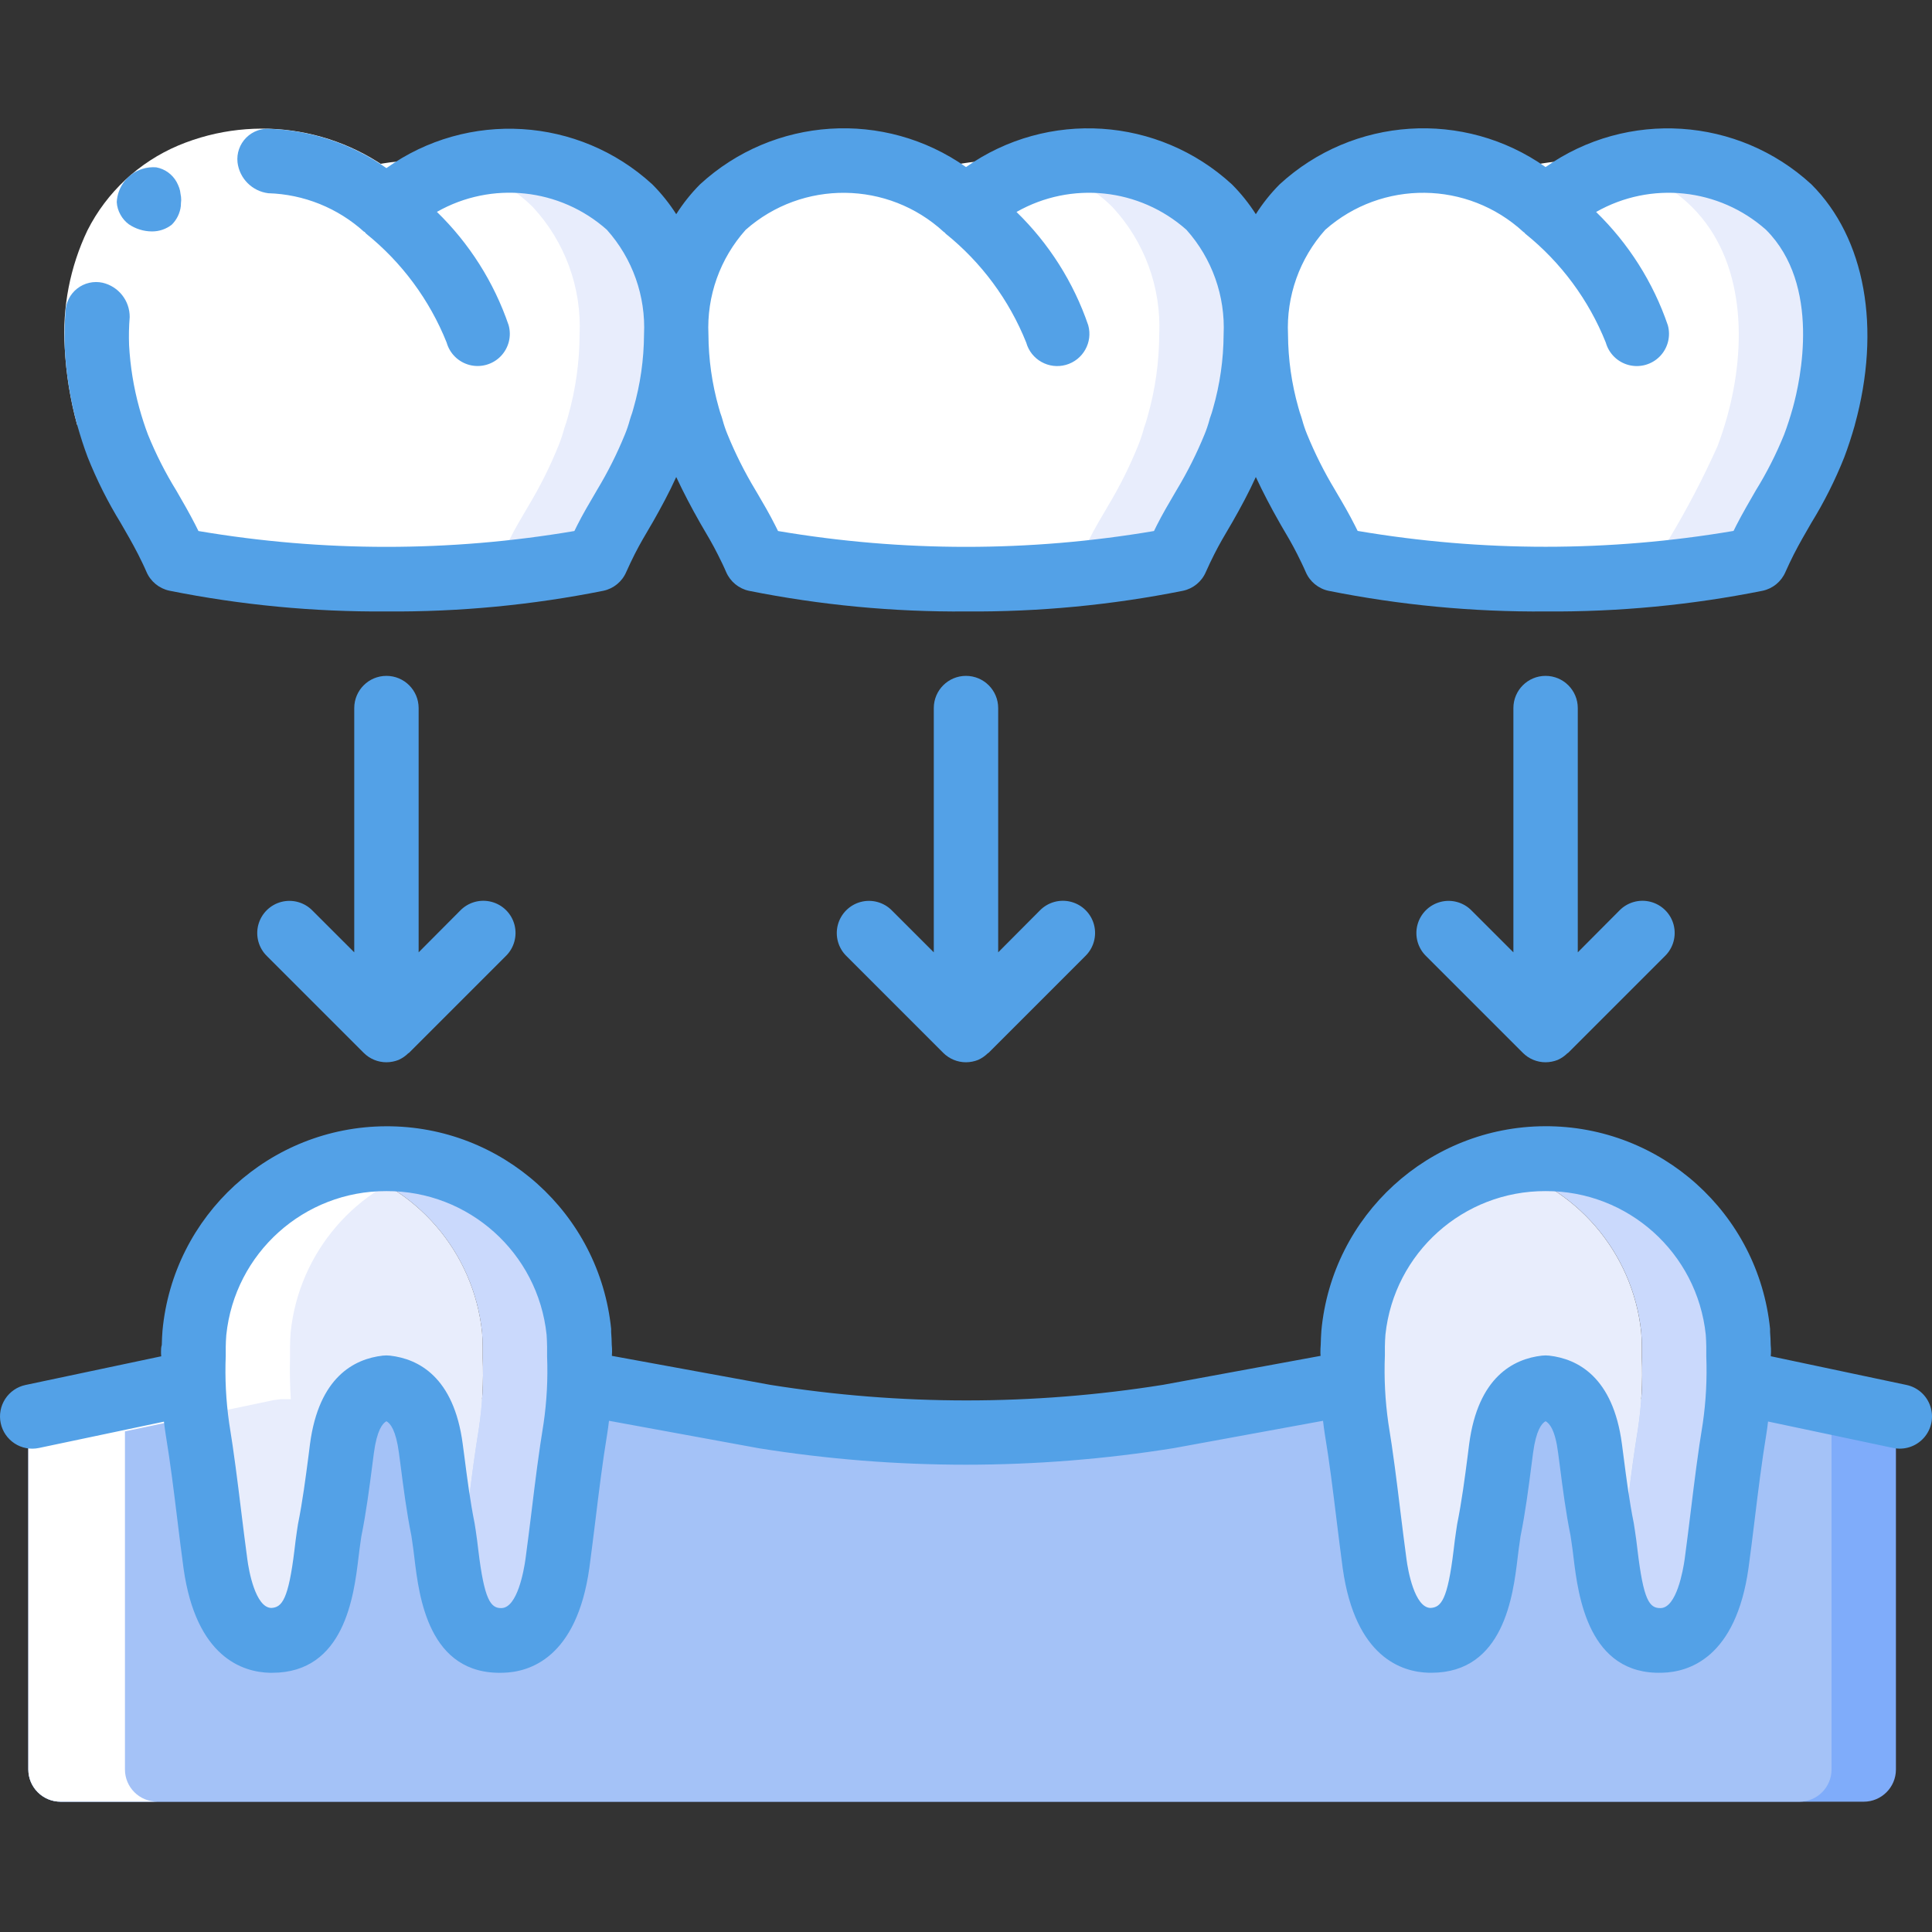 <?xml version="1.0" encoding="UTF-8"?> <svg xmlns="http://www.w3.org/2000/svg" width="70" height="70" viewBox="0 0 70 70" fill="none"><rect x="0" y="0" width="70" height="70" fill="#333333" stroke="none"/><path d="M68.693 51.803V64.112C68.693 64.756 68.171 65.279 67.526 65.279H2.194C1.55 65.279 1.027 64.756 1.027 64.112V51.862L6.418 50.73L6.686 50.695H21.269C21.354 50.709 21.439 50.717 21.525 50.719L27.895 51.885C29.856 52.198 31.837 52.378 33.822 52.422C36.602 52.502 39.383 52.318 42.128 51.873L48.521 50.707C48.576 50.709 48.631 50.705 48.685 50.695H63.338C63.408 50.707 63.49 50.707 63.56 50.719L68.693 51.803Z" fill="#7FACFA"></path><path d="M66.36 51.803V64.112C66.36 64.756 65.837 65.279 65.193 65.279H2.194C1.55 65.279 1.027 64.756 1.027 64.112V51.862L6.418 50.73L6.686 50.695H18.936C19.02 50.709 19.106 50.717 19.192 50.719L25.562 51.885C28.293 52.32 31.058 52.5 33.822 52.422C35.823 52.379 37.819 52.196 39.795 51.873L46.188 50.707C46.243 50.709 46.298 50.705 46.352 50.695H61.005C61.075 50.707 61.157 50.707 61.226 50.719L66.36 51.803Z" fill="#A4C2F7"></path><path d="M24.5 12.124C24.496 13.126 24.355 14.123 24.08 15.087C24.044 15.226 24.001 15.362 23.951 15.496C23.892 15.722 23.818 15.944 23.73 16.161C23.425 16.911 23.062 17.636 22.645 18.331C22.412 18.727 22.167 19.136 21.957 19.556C21.84 19.789 21.723 20.023 21.618 20.267C19.11 20.769 16.558 21.011 14 20.991C13.405 20.991 12.822 20.979 12.25 20.956C10.278 20.893 8.315 20.663 6.382 20.267C6.277 20.023 6.16 19.789 6.044 19.556C5.386 18.46 4.794 17.327 4.27 16.161C4.142 15.822 4.025 15.461 3.92 15.087C3.208 12.509 3.267 9.429 5.192 7.504C5.894 6.809 6.767 6.31 7.723 6.058C9.228 5.657 10.825 5.781 12.25 6.407C12.893 6.693 13.485 7.083 14 7.563L14.012 7.551C14.609 6.991 15.31 6.555 16.077 6.268H16.088C16.317 6.182 16.551 6.112 16.788 6.058C18.91 5.44 21.2 5.99 22.808 7.504C23.969 8.755 24.578 10.42 24.5 12.124Z" fill="#E8EDFC"></path><path d="M45.5 12.124C45.496 13.126 45.355 14.123 45.08 15.087C45.045 15.226 45.002 15.362 44.952 15.496C44.892 15.722 44.818 15.944 44.731 16.161C44.425 16.911 44.062 17.636 43.645 18.331C43.412 18.727 43.167 19.136 42.957 19.556C42.841 19.789 42.724 20.023 42.619 20.267C40.111 20.769 37.558 21.011 35.001 20.991C34.406 20.991 33.822 20.979 33.251 20.956C31.278 20.893 29.315 20.663 27.383 20.267C27.277 20.023 27.161 19.789 27.044 19.556C26.834 19.136 26.589 18.727 26.356 18.331C25.939 17.636 25.576 16.911 25.271 16.161C25.183 15.944 25.109 15.722 25.049 15.496C24.999 15.362 24.956 15.226 24.921 15.087C24.646 14.123 24.505 13.126 24.501 12.124C24.423 10.42 25.032 8.755 26.192 7.504C26.895 6.809 27.768 6.31 28.724 6.058C30.229 5.657 31.825 5.781 33.251 6.407C33.894 6.693 34.485 7.083 35.001 7.563L35.013 7.551C35.61 6.991 36.311 6.555 37.077 6.268H37.089C37.317 6.182 37.551 6.112 37.789 6.058C39.91 5.44 42.2 5.99 43.809 7.504C44.969 8.755 45.579 10.42 45.5 12.124Z" fill="#E8EDFC"></path><path d="M66.079 15.087C65.974 15.461 65.857 15.822 65.729 16.161C65.205 17.327 64.613 18.46 63.956 19.556C63.839 19.789 63.722 20.023 63.617 20.267C61.109 20.769 58.556 21.011 55.999 20.991C55.404 20.991 54.821 20.979 54.249 20.956C52.277 20.893 50.314 20.663 48.381 20.267C48.276 20.023 48.159 19.789 48.042 19.556C47.833 19.136 47.587 18.727 47.354 18.331C46.937 17.636 46.574 16.911 46.269 16.161C46.181 15.944 46.107 15.722 46.047 15.496C45.998 15.362 45.955 15.226 45.919 15.087C45.644 14.123 45.503 13.126 45.499 12.124C45.421 10.42 46.03 8.755 47.191 7.504C47.894 6.809 48.766 6.31 49.722 6.058C51.227 5.657 52.823 5.781 54.249 6.407C54.892 6.693 55.484 7.083 55.999 7.563L56.011 7.551C56.608 6.991 57.309 6.555 58.076 6.268H58.087C58.316 6.182 58.549 6.112 58.787 6.058C60.908 5.44 63.198 5.99 64.807 7.504C66.732 9.429 66.79 12.509 66.079 15.087Z" fill="#E8EDFC"></path><path d="M21 12.126C20.996 13.128 20.855 14.125 20.58 15.089C20.544 15.227 20.502 15.363 20.452 15.498C20.392 15.723 20.318 15.946 20.23 16.162C19.925 16.913 19.562 17.638 19.145 18.332C18.912 18.729 18.666 19.137 18.457 19.557C18.34 19.791 18.223 20.024 18.118 20.269C16.185 20.665 14.222 20.895 12.25 20.957C10.278 20.895 8.315 20.665 6.382 20.269C6.277 20.024 6.16 19.791 6.044 19.557C5.386 18.462 4.794 17.328 4.27 16.162C4.142 15.824 4.025 15.462 3.92 15.089C3.208 12.511 3.267 9.431 5.192 7.506C5.894 6.81 6.767 6.311 7.723 6.059C8.762 6.327 9.73 5.639 10.5 6.363V5.825C11.014 5.346 11.608 6.689 12.25 6.408C12.355 6.361 12.46 6.315 12.577 6.268H12.588C13.932 5.762 15.401 5.689 16.788 6.058C17.74 6.313 18.608 6.812 19.308 7.504C20.469 8.756 21.078 10.421 21 12.126Z" fill="white"></path><path d="M42.001 12.124C41.997 13.127 41.855 14.124 41.58 15.088C41.544 15.226 41.502 15.362 41.452 15.496C41.392 15.722 41.319 15.944 41.23 16.161C40.925 16.911 40.563 17.637 40.145 18.331C39.912 18.728 39.667 19.136 39.457 19.556C39.34 19.789 39.224 20.023 39.119 20.267C37.186 20.664 35.223 20.894 33.251 20.956C31.278 20.894 29.315 20.664 27.383 20.267C27.277 20.023 27.161 19.789 27.044 19.556C26.834 19.136 26.589 18.728 26.356 18.331C25.939 17.637 25.576 16.911 25.271 16.161C25.183 15.944 25.109 15.722 25.049 15.496C24.999 15.362 24.956 15.226 24.921 15.088C24.646 14.124 24.505 13.127 24.501 12.124C24.423 10.42 25.032 8.755 26.192 7.505C26.895 6.809 27.768 6.31 28.724 6.058C29.762 6.326 30.73 6.003 31.501 6.725V6.361C32.014 5.883 32.609 6.688 33.251 6.408C33.355 6.361 33.461 6.314 33.578 6.268H33.589C34.933 5.762 36.401 5.689 37.789 6.058C38.74 6.313 39.609 6.811 40.309 7.505C41.469 8.755 42.078 10.42 42.001 12.124Z" fill="white"></path><path d="M62.581 15.088C62.476 15.461 62.359 15.822 62.231 16.161C61.708 17.327 61.115 18.46 60.457 19.556C60.341 19.789 60.224 20.023 60.119 20.267C58.186 20.664 56.223 20.894 54.251 20.956C52.279 20.894 50.316 20.664 48.383 20.267C48.278 20.023 48.161 19.789 48.044 19.556C47.835 19.136 47.59 18.728 47.356 18.331C46.939 17.637 46.576 16.911 46.271 16.161C46.183 15.944 46.109 15.722 46.049 15.496C46 15.362 45.957 15.226 45.921 15.088C45.646 14.124 45.505 13.127 45.501 12.124C45.423 10.42 46.032 8.755 47.193 7.505C47.895 6.809 48.768 6.31 49.724 6.058C50.763 6.326 51.221 5.42 51.99 6.143L52.865 6.58C53.38 6.102 53.609 6.688 54.251 6.408C54.356 6.361 54.461 6.314 54.578 6.268H54.589C55.934 5.762 57.402 5.689 58.789 6.058C59.741 6.313 60.609 6.811 61.309 7.505C63.234 9.429 63.293 12.509 62.581 15.088Z" fill="white"></path><path d="M20.988 48.804V49.2C21.023 50.058 20.976 50.918 20.848 51.767C20.58 53.388 20.417 55.033 20.195 56.667C20.032 57.822 19.588 59.408 18.2 59.444C17.138 59.467 16.672 58.732 16.427 57.833C16.559 57.456 16.649 57.064 16.695 56.667C16.916 55.033 17.08 53.388 17.349 51.767C17.476 50.918 17.523 50.058 17.488 49.2V48.804C17.488 48.617 17.477 48.442 17.465 48.267C17.161 45.361 15.081 42.95 12.25 42.224C12.82 42.069 13.409 41.99 14 41.99C17.586 41.993 20.591 44.701 20.965 48.267C20.977 48.442 20.988 48.617 20.988 48.804Z" fill="#CAD9FC"></path><path d="M17.489 48.805V49.201C17.524 50.059 17.477 50.919 17.349 51.768C17.081 53.389 16.918 55.034 16.696 56.668C16.65 57.065 16.56 57.457 16.428 57.834C16.276 57.122 16.163 56.401 16.089 55.676C16.078 55.594 16.066 55.513 16.055 55.443C15.856 54.463 15.739 53.471 15.611 52.491C15.378 50.729 14.608 50.368 14.001 50.298C13.394 50.368 12.624 50.729 12.391 52.491C12.344 52.841 12.298 53.203 12.251 53.553C12.169 54.183 12.076 54.813 11.948 55.443C11.936 55.513 11.925 55.594 11.913 55.676C11.691 57.088 11.714 59.491 9.801 59.444C8.856 59.421 8.343 58.674 8.075 57.834C7.942 57.457 7.853 57.065 7.806 56.668C7.584 55.034 7.421 53.389 7.153 51.768C7.025 50.919 6.978 50.059 7.013 49.201V48.805C7.013 48.618 7.025 48.443 7.036 48.268C7.34 45.362 9.421 42.951 12.251 42.225C15.082 42.951 17.162 45.362 17.466 48.268C17.478 48.443 17.489 48.618 17.489 48.805Z" fill="#E8EDFC"></path><path d="M62.989 48.804V49.2C63.023 50.058 62.976 50.918 62.848 51.767C62.58 53.388 62.417 55.033 62.195 56.667C62.032 57.822 61.588 59.408 60.2 59.444C59.139 59.467 58.672 58.732 58.427 57.833C58.559 57.456 58.649 57.064 58.695 56.667C58.917 55.033 59.08 53.388 59.349 51.767C59.476 50.918 59.523 50.058 59.489 49.2V48.804C59.489 48.617 59.477 48.442 59.465 48.267C59.161 45.361 57.081 42.95 54.25 42.224C54.821 42.069 55.409 41.99 56 41.99C59.586 41.993 62.591 44.701 62.965 48.267C62.977 48.442 62.989 48.617 62.989 48.804Z" fill="#CAD9FC"></path><path d="M59.487 48.805V49.201C59.522 50.059 59.475 50.919 59.347 51.768C59.079 53.389 58.916 55.034 58.694 56.668C58.648 57.065 58.558 57.457 58.426 57.834C58.273 57.122 58.161 56.401 58.088 55.676C58.076 55.594 58.064 55.513 58.052 55.443C57.854 54.463 57.737 53.471 57.609 52.491C57.376 50.729 56.606 50.368 55.999 50.298C55.392 50.368 54.623 50.729 54.389 52.491C54.342 52.841 54.296 53.203 54.249 53.553C54.168 54.183 54.074 54.813 53.946 55.443C53.934 55.513 53.922 55.594 53.911 55.676C53.689 57.088 53.713 59.491 51.799 59.444C50.854 59.421 50.341 58.674 50.072 57.834C49.94 57.457 49.85 57.065 49.804 56.668C49.582 55.034 49.419 53.389 49.151 51.768C49.023 50.919 48.977 50.059 49.011 49.201V48.805C49.011 48.618 49.023 48.443 49.034 48.268C49.338 45.362 51.418 42.951 54.249 42.225C57.08 42.951 59.16 45.362 59.464 48.268C59.476 48.443 59.487 48.618 59.487 48.805Z" fill="#E8EDFC"></path><path d="M14.001 5.928V5.922H13.982L14.001 5.928Z" fill="white"></path><path d="M1.027 64.11C1.027 64.755 1.55 65.277 2.194 65.277H5.694C5.05 65.277 4.527 64.755 4.527 64.11V51.86L9.917 50.728L10.186 50.694H10.536C10.506 50.215 10.495 49.715 10.508 49.2V48.804C10.508 48.617 10.519 48.442 10.531 48.267C10.834 45.371 12.902 42.966 15.72 42.232C15.159 42.08 14.582 41.999 14.001 41.99C13.409 41.99 12.821 42.069 12.25 42.224C9.42 42.95 7.34 45.361 7.035 48.267C7.024 48.442 7.012 48.617 7.012 48.804V49.2C7 49.715 7.012 50.215 7.04 50.694H6.69L6.422 50.728L1.027 51.86V64.11Z" fill="white"></path><path d="M9.882 20.268C9.777 20.024 9.66 19.79 9.543 19.557C8.886 18.461 8.294 17.328 7.77 16.162C7.642 15.823 7.525 15.462 7.42 15.089C6.709 12.51 6.767 9.43 8.692 7.506C9.394 6.81 10.268 6.311 11.223 6.059C11.256 6.049 11.291 6.049 11.325 6.04C11.032 5.801 10.756 5.586 10.5 5.824V5.928C9.575 5.777 8.63 5.822 7.723 6.059C6.767 6.311 5.894 6.81 5.192 7.506C3.267 9.43 3.208 12.51 3.92 15.089C4.025 15.462 4.142 15.823 4.27 16.162C4.794 17.328 5.386 18.461 6.044 19.557C6.16 19.79 6.277 20.024 6.382 20.268" fill="white"></path><path d="M13.194 8.405C11.606 6.992 9.352 6.607 7.386 7.412C6.46 7.797 5.703 8.501 5.252 9.395C4.801 10.366 4.603 11.435 4.676 12.503C4.719 13.27 4.841 14.03 5.044 14.771L2.794 15.392C2.545 14.482 2.394 13.547 2.345 12.605C2.253 11.138 2.536 9.672 3.169 8.345C3.868 6.963 5.035 5.875 6.461 5.271C9.287 4.088 12.543 4.652 14.805 6.718L13.194 8.405Z" fill="white"></path><path d="M5.504 8.385C5.764 8.387 6.016 8.302 6.221 8.143C6.406 7.961 6.523 7.721 6.552 7.463C6.552 7.388 6.559 7.323 6.565 7.253C6.566 7.175 6.557 7.096 6.54 7.02C6.534 6.947 6.518 6.875 6.494 6.806C6.467 6.733 6.436 6.662 6.399 6.593C6.244 6.315 5.974 6.12 5.661 6.063C5.489 6.049 5.316 6.069 5.152 6.121C4.625 6.291 4.258 6.769 4.23 7.322C4.239 7.483 4.285 7.639 4.365 7.779C4.439 7.915 4.542 8.033 4.667 8.126C4.914 8.293 5.206 8.384 5.504 8.385Z" fill="#53A1E7"></path><path d="M25.366 6.677C25.039 7.005 24.749 7.369 24.501 7.76C24.252 7.37 23.962 7.008 23.635 6.68C20.967 4.232 16.949 3.986 14.001 6.091C12.772 5.227 11.32 4.734 9.819 4.67C9.487 4.635 9.158 4.751 8.922 4.987C8.686 5.223 8.57 5.553 8.606 5.884C8.677 6.468 9.137 6.928 9.72 7.001C11.007 7.039 12.239 7.535 13.194 8.401L13.201 8.394L13.211 8.402C13.232 8.421 13.242 8.448 13.265 8.466C14.56 9.508 15.564 10.866 16.182 12.409C16.294 12.811 16.612 13.121 17.016 13.225C17.42 13.328 17.849 13.208 18.14 12.91C18.431 12.611 18.541 12.181 18.428 11.78C17.897 10.227 17.007 8.821 15.83 7.677C17.809 6.552 20.285 6.812 21.987 8.324C22.917 9.364 23.401 10.727 23.334 12.121C23.329 13.029 23.2 13.932 22.949 14.804C22.924 14.905 22.89 15.006 22.856 15.099C22.842 15.136 22.83 15.175 22.82 15.215C22.771 15.397 22.711 15.575 22.639 15.748C22.358 16.437 22.024 17.103 21.639 17.741L21.566 17.867C21.343 18.246 21.113 18.636 20.913 19.034L20.811 19.24C16.303 20.005 11.698 20.005 7.19 19.24L7.083 19.025C6.865 18.598 6.628 18.188 6.39 17.777C5.991 17.131 5.647 16.452 5.361 15.748C5.244 15.441 5.139 15.113 5.045 14.774C4.842 14.035 4.719 13.275 4.677 12.509C4.664 12.17 4.671 11.83 4.699 11.491C4.705 10.897 4.296 10.378 3.717 10.244C3.395 10.174 3.059 10.251 2.799 10.453C2.539 10.656 2.383 10.964 2.373 11.294C2.338 11.731 2.329 12.169 2.347 12.607C2.395 13.549 2.546 14.483 2.796 15.394C2.912 15.801 3.037 16.195 3.175 16.56C3.504 17.386 3.903 18.182 4.368 18.939C4.585 19.314 4.803 19.689 4.998 20.071C5.104 20.284 5.212 20.497 5.307 20.721C5.457 21.069 5.766 21.323 6.137 21.402C8.726 21.921 11.361 22.173 14.001 22.154C16.64 22.174 19.273 21.923 21.861 21.405C22.231 21.327 22.541 21.073 22.69 20.725C22.787 20.501 22.894 20.288 22.999 20.074C23.176 19.724 23.379 19.38 23.576 19.046L23.66 18.903C23.952 18.388 24.243 17.853 24.501 17.283C24.765 17.847 25.051 18.391 25.35 18.917L25.417 19.034C25.616 19.371 25.822 19.719 26 20.075C26.107 20.289 26.214 20.501 26.309 20.725C26.459 21.073 26.768 21.328 27.139 21.407C29.727 21.924 32.362 22.175 35.001 22.154C37.639 22.174 40.273 21.923 42.861 21.405C43.231 21.327 43.541 21.073 43.69 20.725C43.787 20.501 43.893 20.288 43.999 20.074C44.175 19.724 44.378 19.38 44.575 19.046L44.659 18.903C44.952 18.388 45.243 17.853 45.501 17.283C45.764 17.847 46.05 18.391 46.35 18.917L46.416 19.034C46.616 19.371 46.821 19.719 47 20.075C47.106 20.289 47.213 20.501 47.309 20.725C47.458 21.073 47.767 21.328 48.139 21.407C50.727 21.924 53.361 22.175 56 22.154C58.639 22.174 61.273 21.923 63.86 21.405C64.231 21.327 64.54 21.073 64.69 20.725C64.787 20.501 64.893 20.288 64.995 20.082C65.194 19.693 65.412 19.317 65.629 18.943C66.094 18.188 66.492 17.395 66.82 16.571C66.96 16.202 67.087 15.808 67.203 15.404V15.397C68.17 11.89 67.583 8.631 65.632 6.681C62.97 4.231 58.959 3.97 56 6.053C53.043 3.968 49.031 4.228 46.366 6.677C46.039 7.005 45.749 7.368 45.501 7.76C45.252 7.37 44.962 7.008 44.635 6.68C41.971 4.23 37.959 3.968 35.001 6.053C32.042 3.968 28.031 4.227 25.366 6.677ZM48.017 8.325C50.076 6.509 53.174 6.543 55.194 8.403C55.204 8.413 55.219 8.416 55.229 8.426C55.24 8.437 55.249 8.456 55.264 8.468C56.56 9.51 57.564 10.868 58.181 12.412C58.294 12.813 58.612 13.124 59.016 13.227C59.419 13.33 59.848 13.21 60.139 12.912C60.43 12.614 60.54 12.183 60.428 11.782C59.897 10.229 59.007 8.824 57.83 7.68C59.809 6.554 62.285 6.814 63.986 8.326C65.986 10.326 65.238 13.761 64.959 14.771C64.864 15.11 64.759 15.438 64.64 15.752C64.355 16.453 64.012 17.13 63.613 17.774C63.379 18.184 63.138 18.59 62.913 19.03L62.81 19.236C58.302 20.002 53.698 20.002 49.19 19.236C49.154 19.168 49.121 19.099 49.087 19.031C48.884 18.627 48.653 18.231 48.425 17.846L48.366 17.744C47.978 17.102 47.642 16.431 47.358 15.737C47.287 15.564 47.228 15.388 47.179 15.208C47.17 15.17 47.158 15.131 47.144 15.092C47.111 14.999 47.077 14.898 47.042 14.765C46.798 13.904 46.672 13.015 46.667 12.121C46.602 10.728 47.087 9.364 48.017 8.325ZM34.194 8.403C34.204 8.413 34.219 8.416 34.23 8.426C34.24 8.437 34.25 8.456 34.265 8.468C35.56 9.51 36.564 10.868 37.182 12.412C37.355 13.032 37.999 13.394 38.62 13.22C39.24 13.046 39.602 12.402 39.428 11.782C38.897 10.229 38.007 8.824 36.83 7.68C38.809 6.554 41.285 6.814 42.987 8.326C43.916 9.366 44.4 10.729 44.334 12.121C44.329 13.029 44.2 13.932 43.949 14.804C43.923 14.905 43.89 15.006 43.856 15.099C43.842 15.136 43.829 15.175 43.82 15.215C43.771 15.397 43.711 15.575 43.639 15.748C43.357 16.437 43.023 17.103 42.639 17.741L42.565 17.867C42.343 18.246 42.113 18.636 41.913 19.034L41.811 19.24C37.303 20.005 32.698 20.005 28.19 19.24C28.155 19.171 28.121 19.102 28.087 19.035C27.884 18.63 27.653 18.235 27.426 17.849L27.366 17.748C26.979 17.105 26.642 16.434 26.359 15.74C26.288 15.568 26.228 15.391 26.18 15.212C26.171 15.173 26.158 15.135 26.145 15.095C26.111 15.003 26.077 14.902 26.042 14.768C25.798 13.907 25.672 13.016 25.668 12.121C25.602 10.727 26.088 9.364 27.019 8.325C29.077 6.51 32.175 6.544 34.194 8.403Z" fill="#53A1E7"></path><path d="M34.999 24.488C34.355 24.488 33.833 25.011 33.833 25.655V34.505L32.324 32.997C32.031 32.693 31.598 32.572 31.189 32.678C30.782 32.785 30.463 33.104 30.356 33.512C30.25 33.92 30.371 34.353 30.675 34.646L34.174 38.146C34.393 38.365 34.69 38.488 34.999 38.488C35.151 38.487 35.302 38.458 35.443 38.401C35.569 38.343 35.685 38.265 35.785 38.167C35.795 38.157 35.81 38.153 35.821 38.143L39.32 34.643C39.624 34.35 39.745 33.916 39.639 33.508C39.532 33.1 39.214 32.782 38.806 32.675C38.398 32.568 37.964 32.69 37.671 32.993L36.166 34.505V25.655C36.166 25.011 35.644 24.488 34.999 24.488Z" fill="#53A1E7"></path><path d="M14.001 24.488C13.357 24.488 12.835 25.011 12.835 25.655V34.505L11.326 32.997C11.033 32.693 10.6 32.572 10.191 32.678C9.784 32.785 9.465 33.104 9.358 33.512C9.252 33.92 9.373 34.353 9.677 34.646L13.177 38.146C13.395 38.365 13.692 38.488 14.001 38.488C14.154 38.487 14.304 38.458 14.445 38.401C14.572 38.343 14.687 38.265 14.786 38.167C14.797 38.157 14.812 38.153 14.823 38.143L18.323 34.643C18.626 34.35 18.747 33.916 18.641 33.508C18.534 33.1 18.216 32.782 17.808 32.675C17.399 32.568 16.966 32.69 16.673 32.993L15.168 34.505V25.655C15.168 25.011 14.646 24.488 14.001 24.488Z" fill="#53A1E7"></path><path d="M55.999 24.488C55.355 24.488 54.833 25.011 54.833 25.655V34.505L53.324 32.997C53.032 32.693 52.597 32.572 52.19 32.678C51.782 32.785 51.463 33.104 51.356 33.512C51.25 33.92 51.371 34.353 51.675 34.646L55.175 38.146C55.393 38.365 55.69 38.488 55.999 38.488C56.151 38.487 56.302 38.458 56.443 38.401C56.57 38.343 56.685 38.265 56.784 38.167C56.795 38.157 56.81 38.153 56.821 38.143L60.321 34.643C60.624 34.35 60.745 33.916 60.639 33.508C60.532 33.1 60.213 32.782 59.805 32.675C59.398 32.568 58.964 32.69 58.671 32.993L57.166 34.505V25.655C57.166 25.011 56.644 24.488 55.999 24.488Z" fill="#53A1E7"></path><path d="M0.026 51.564C0.09 51.867 0.271 52.131 0.531 52.3C0.79 52.469 1.106 52.527 1.409 52.463L5.94 51.509C5.959 51.663 5.978 51.817 6.001 51.959C6.171 52.987 6.299 54.025 6.426 55.065C6.498 55.648 6.57 56.238 6.651 56.832C7.108 60.059 8.802 60.583 9.771 60.608H9.864C12.484 60.608 12.822 57.809 12.986 56.457C13.012 56.243 13.036 56.039 13.073 55.796L13.091 55.672C13.269 54.791 13.382 53.912 13.492 53.063L13.547 52.64C13.657 51.824 13.856 51.573 14.001 51.494C14.145 51.573 14.345 51.82 14.454 52.64L14.51 53.063C14.619 53.912 14.732 54.791 14.904 55.636L14.936 55.854C14.966 56.039 14.99 56.243 15.016 56.457C15.181 57.826 15.516 60.699 18.23 60.607C19.199 60.583 20.893 60.059 21.352 56.821C21.431 56.238 21.503 55.648 21.576 55.061C21.703 54.022 21.83 52.983 21.999 51.959C22.025 51.807 22.044 51.644 22.065 51.478L27.501 52.474C29.979 52.87 32.484 53.069 34.994 53.069C37.516 53.068 40.035 52.868 42.525 52.469L47.936 51.478C47.955 51.643 47.975 51.805 48 51.956C48.171 52.983 48.298 54.022 48.425 55.061C48.498 55.644 48.57 56.235 48.65 56.829C49.107 60.059 50.801 60.583 51.771 60.607H51.863C54.483 60.607 54.822 57.807 54.985 56.456C55.011 56.242 55.035 56.037 55.073 55.795L55.09 55.67C55.269 54.79 55.381 53.911 55.491 53.062L55.546 52.639C55.656 51.823 55.855 51.572 56 51.493C56.145 51.572 56.35 51.819 56.453 52.639L56.509 53.062C56.618 53.911 56.731 54.79 56.903 55.635L56.935 55.853C56.965 56.037 56.989 56.242 57.015 56.456C57.181 57.825 57.553 60.697 60.229 60.606C61.199 60.582 62.893 60.058 63.351 56.82C63.431 56.237 63.503 55.647 63.575 55.06C63.702 54.02 63.83 52.982 63.998 51.958C64.023 51.816 64.042 51.659 64.06 51.504L68.592 52.462C69 52.548 69.422 52.41 69.701 52.1C69.98 51.79 70.072 51.355 69.942 50.959C69.814 50.562 69.483 50.265 69.074 50.179L64.159 49.139C64.159 49.085 64.166 49.023 64.166 48.987C64.166 48.906 64.166 48.814 64.155 48.725C64.155 48.579 64.145 48.428 64.133 48.258V48.146C63.708 43.964 60.178 40.788 55.975 40.805C51.771 40.822 48.267 44.027 47.876 48.213C47.865 48.381 47.855 48.55 47.852 48.727C47.844 48.816 47.841 48.908 47.841 48.99C47.841 49.019 47.841 49.078 47.848 49.125L42.138 50.175C37.423 50.928 32.619 50.928 27.905 50.175L22.169 49.125C22.169 49.078 22.176 49.019 22.176 48.99C22.176 48.908 22.176 48.816 22.165 48.727C22.165 48.582 22.154 48.43 22.143 48.261V48.149C21.718 43.966 18.188 40.79 13.985 40.807C9.781 40.824 6.277 44.03 5.887 48.215C5.875 48.383 5.864 48.552 5.862 48.73C5.834 48.815 5.834 48.907 5.834 48.989C5.834 49.022 5.834 49.086 5.842 49.141L0.926 50.18C0.623 50.244 0.358 50.426 0.189 50.685C0.02 50.945 -0.039 51.261 0.026 51.564ZM56 43.156C58.984 43.143 61.492 45.392 61.803 48.359C61.811 48.501 61.822 48.645 61.822 48.796V49.146C61.853 49.954 61.811 50.763 61.696 51.563C61.52 52.624 61.389 53.694 61.258 54.765C61.187 55.348 61.115 55.92 61.039 56.489C60.98 56.902 60.745 58.248 60.171 58.264C59.755 58.275 59.547 57.973 59.33 56.163C59.302 55.921 59.273 55.689 59.235 55.447L59.196 55.194C59.034 54.396 58.926 53.561 58.821 52.745L58.765 52.317C58.444 49.885 57.156 49.235 56.132 49.117C56.044 49.107 55.954 49.107 55.866 49.117C54.842 49.234 53.553 49.885 53.231 52.317L53.177 52.745C53.072 53.554 52.963 54.392 52.795 55.225L52.758 55.473C52.725 55.684 52.696 55.916 52.668 56.159C52.45 57.966 52.217 58.239 51.828 58.259C51.253 58.244 51.011 56.897 50.96 56.491C50.882 55.915 50.81 55.338 50.739 54.76C50.609 53.689 50.477 52.62 50.301 51.554C50.186 50.745 50.144 49.928 50.177 49.112V48.785C50.177 48.642 50.187 48.506 50.197 48.354C50.513 45.39 53.019 43.144 56 43.156ZM14.001 43.156C16.984 43.143 19.492 45.392 19.804 48.359C19.812 48.501 19.822 48.645 19.822 48.796V49.146C19.854 49.954 19.812 50.763 19.696 51.563C19.521 52.624 19.389 53.694 19.259 54.765C19.188 55.348 19.116 55.92 19.039 56.489C18.981 56.902 18.746 58.248 18.172 58.264C17.777 58.275 17.548 57.973 17.33 56.163C17.302 55.921 17.273 55.689 17.236 55.447L17.196 55.194C17.035 54.396 16.927 53.561 16.822 52.745L16.765 52.317C16.445 49.885 15.157 49.235 14.133 49.117C14.044 49.107 13.955 49.107 13.867 49.117C12.842 49.234 11.554 49.885 11.232 52.317L11.178 52.745C11.072 53.554 10.964 54.392 10.796 55.225L10.758 55.473C10.726 55.684 10.697 55.916 10.669 56.159C10.449 57.966 10.214 58.239 9.829 58.259C9.253 58.244 9.012 56.897 8.961 56.491C8.883 55.915 8.811 55.338 8.74 54.76C8.609 53.689 8.477 52.62 8.302 51.554C8.188 50.751 8.146 49.939 8.179 49.129V48.801C8.179 48.658 8.189 48.522 8.199 48.371C8.506 45.4 11.014 43.145 14.001 43.156Z" fill="#53A1E7"></path></svg> 